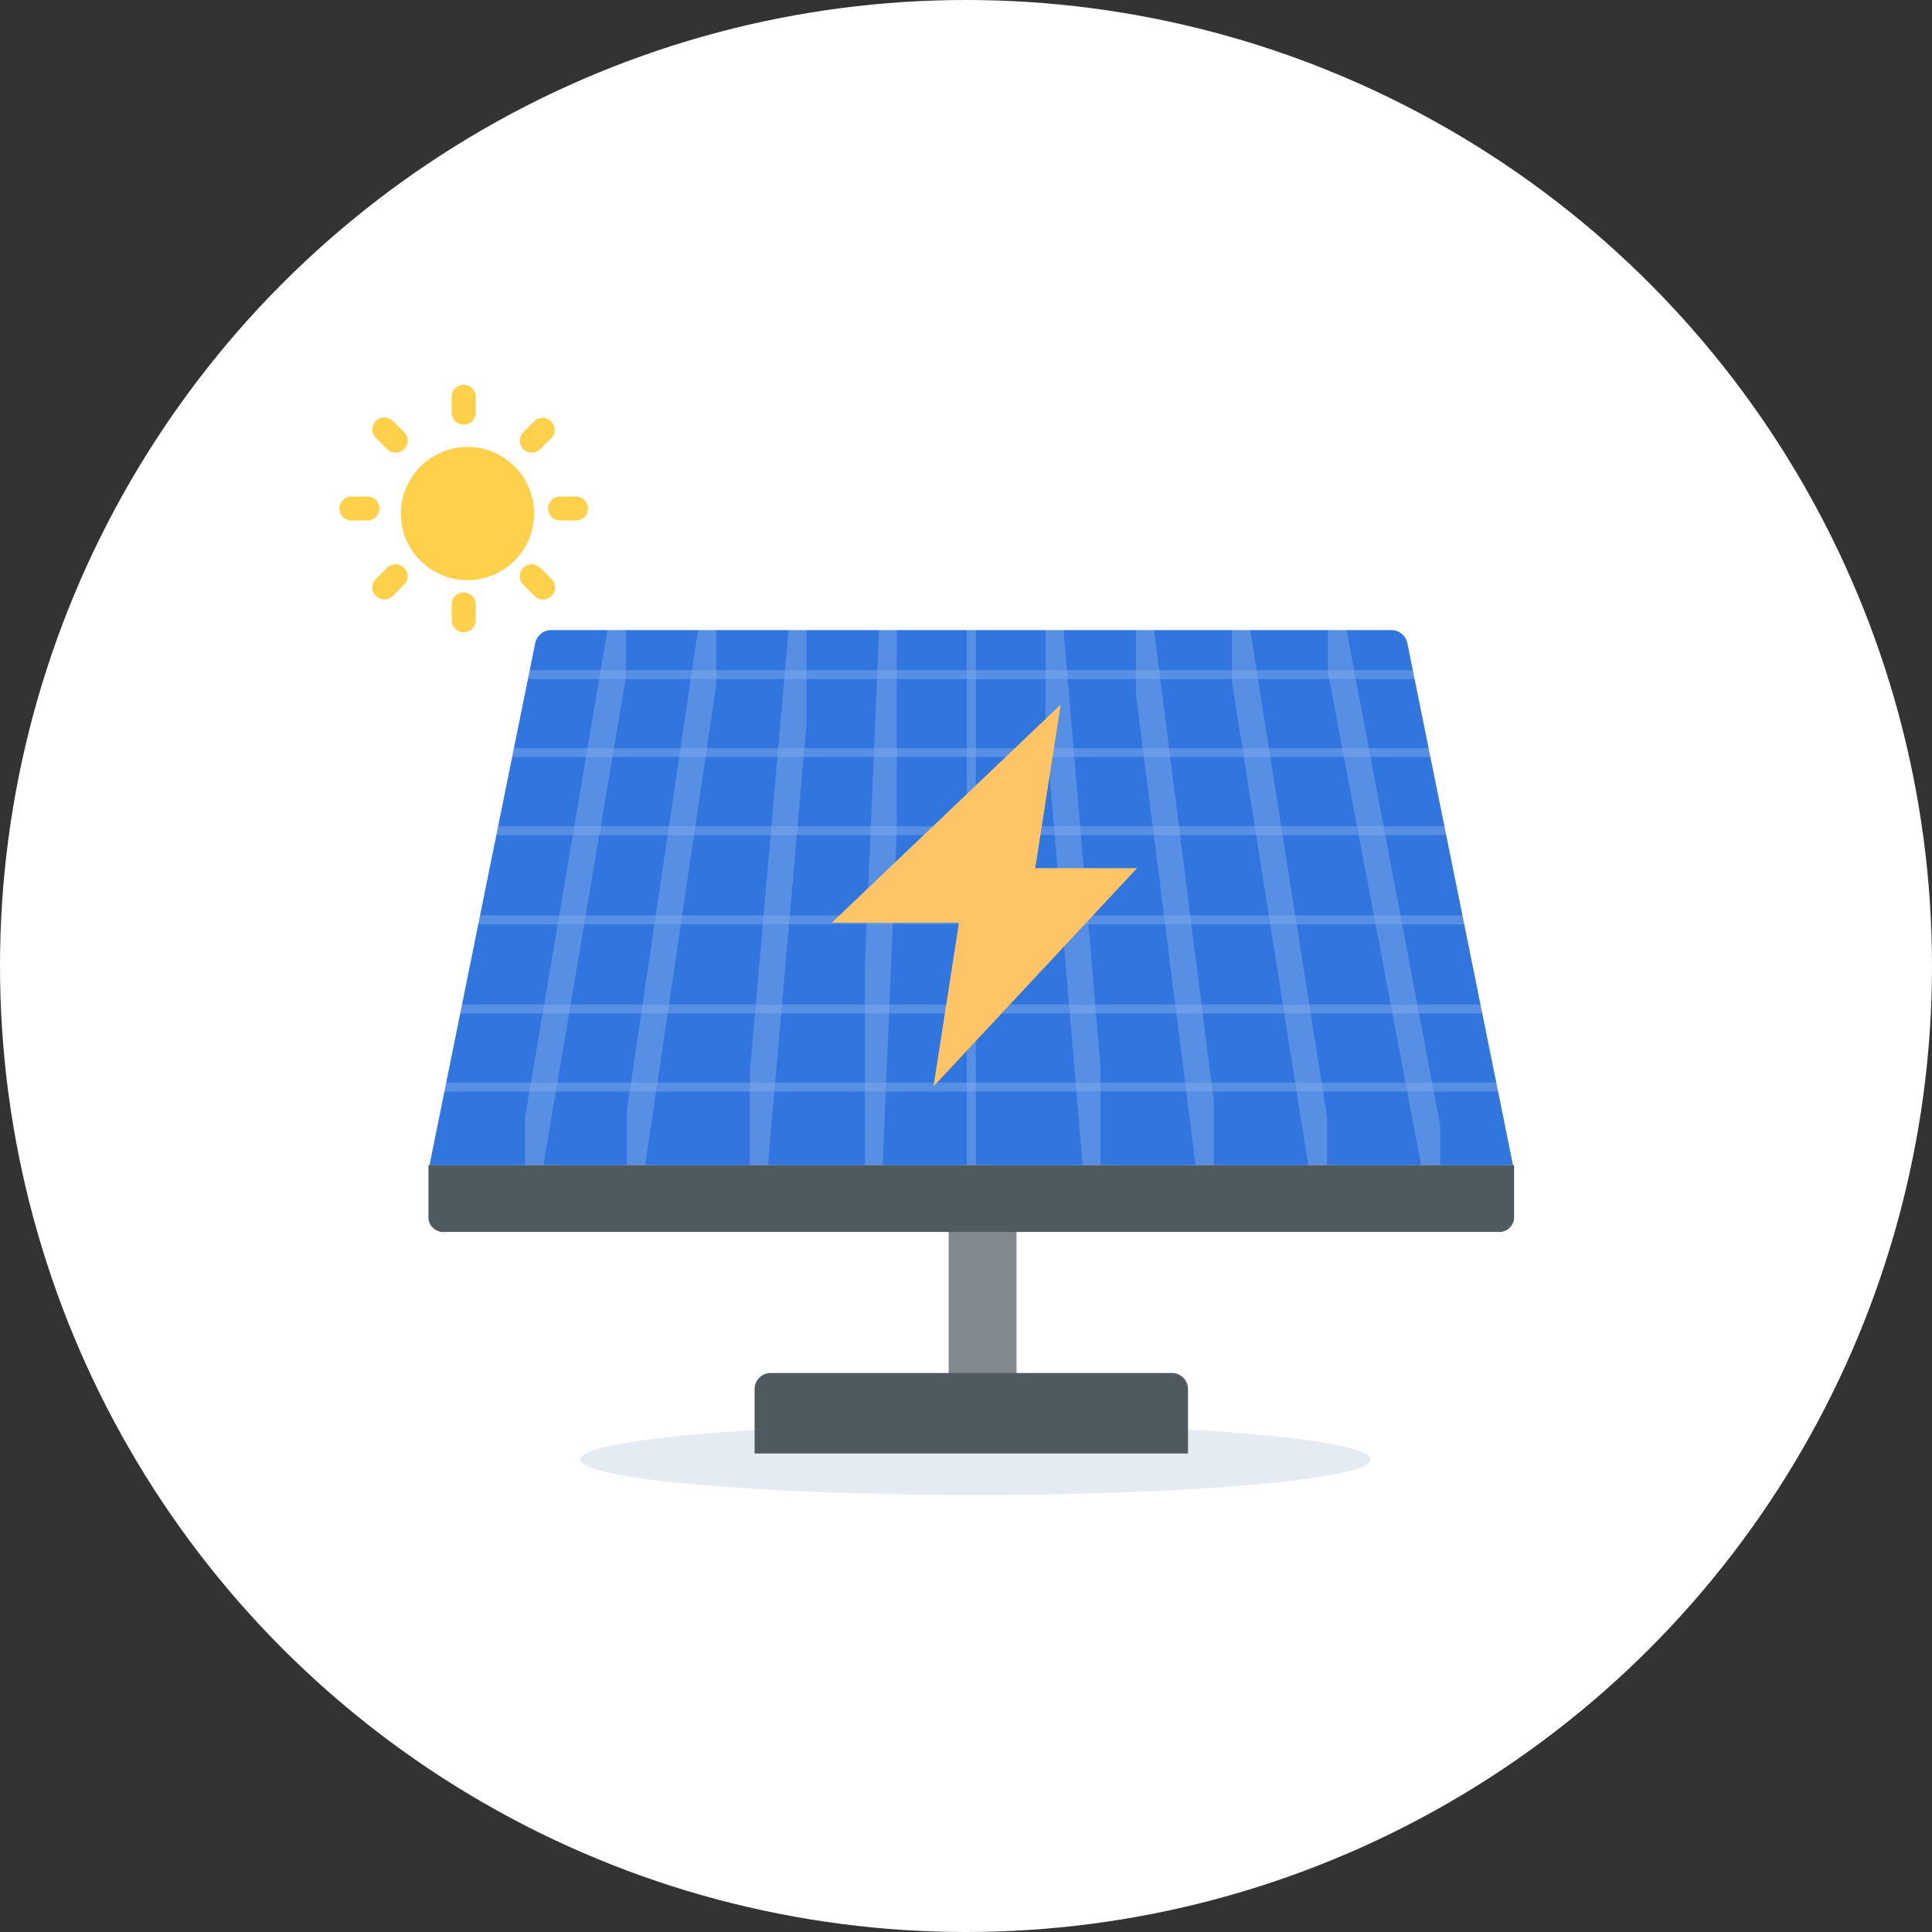 <svg xmlns="http://www.w3.org/2000/svg" xmlns:xlink="http://www.w3.org/1999/xlink" width="74" height="74" viewBox="0 0 74 74"><rect x="0" y="0" width="74" height="74" fill="#333333" stroke="none"/><defs><clipPath id="a"><rect width="44.995" height="42.522" fill="none"/></clipPath><clipPath id="b"><path d="M26.841,118.361c0,.751,6.775,1.361,15.131,1.361s15.131-.609,15.131-1.361S50.329,117,41.972,117s-15.131.609-15.131,1.361" transform="translate(-26.841 -117)" fill="none"/></clipPath><linearGradient id="c" x1="-0.312" y1="0.636" x2="-0.301" y2="0.636" gradientUnits="objectBoundingBox"><stop offset="0" stop-color="#f8fcff"/><stop offset="1" stop-color="#e4ebf2"/></linearGradient><clipPath id="e"><path d="M14.69,27.617a.627.627,0,0,0-.608.513L10.036,48.111h41.5L47.492,28.129a.627.627,0,0,0-.608-.512Z" transform="translate(-10.036 -27.617)" fill="none"/></clipPath><linearGradient id="f" x1="-0.083" y1="1.616" x2="-0.075" y2="1.616" gradientUnits="objectBoundingBox"><stop offset="0" stop-color="#65a1db"/><stop offset="1" stop-color="#3176de"/></linearGradient><clipPath id="h"><rect width="41.061" height="21.01" fill="none"/></clipPath><clipPath id="i"><rect width="3.861" height="20.884" fill="none"/></clipPath><clipPath id="j"><rect width="3.422" height="20.878" fill="none"/></clipPath><clipPath id="k"><rect width="2.175" height="20.982" fill="none"/></clipPath><clipPath id="l"><rect width="1.224" height="20.967" fill="none"/></clipPath><clipPath id="m"><rect width="2.104" height="20.86" fill="none"/></clipPath><clipPath id="n"><rect width="0.344" height="20.953" fill="none"/></clipPath><clipPath id="o"><rect width="2.983" height="20.872" fill="none"/></clipPath><clipPath id="p"><rect width="3.642" height="21.002" fill="none"/></clipPath><clipPath id="q"><rect width="4.3" height="21.01" fill="none"/></clipPath><clipPath id="r"><rect width="41.061" height="0.34" fill="none"/></clipPath><clipPath id="s"><rect width="40.078" height="0.34" fill="none"/></clipPath><clipPath id="t"><rect width="39.639" height="0.34" fill="none"/></clipPath><clipPath id="u"><rect width="39.08" height="0.34" fill="none"/></clipPath><clipPath id="v"><rect width="38.293" height="0.34" fill="none"/></clipPath><clipPath id="w"><rect width="37.736" height="0.34" fill="none"/></clipPath><clipPath id="x"><path d="M54.841,44.359h4.872l-.975,6.269,7.795-8.359h-3.9L63.61,36Z" transform="translate(-54.841 -36)" fill="none"/></clipPath><linearGradient id="y" x1="-0.814" y1="1.748" x2="-0.796" y2="1.748" gradientUnits="objectBoundingBox"><stop offset="0" stop-color="#ffdeb3"/><stop offset="1" stop-color="#ffc466"/></linearGradient></defs><g transform="translate(2303 4721.301)"><circle cx="37" cy="37" r="37" transform="translate(-2303 -4721.301)" fill="#fff"/><g transform="translate(-2290 -4706.563)"><g clip-path="url(#a)"><g transform="translate(9.23 39.801)"><g clip-path="url(#b)"><rect width="29.997" height="10.092" transform="translate(-0.659 0.167) rotate(-14.321)" fill="url(#c)"/></g></g><g clip-path="url(#a)"><rect width="2.599" height="7.685" transform="translate(23.336 31.595)" fill="#818a91"/><path d="M62.843,114.35h-16.6v-2.467a.618.618,0,0,1,.621-.615H62.222a.618.618,0,0,1,.621.615Z" transform="translate(-30.34 -73.417)" fill="#4f5a60"/></g><g transform="translate(3.451 9.395)"><g clip-path="url(#e)"><rect width="41.503" height="20.494" transform="translate(0 0)" fill="url(#f)"/></g></g><g clip-path="url(#a)"><g transform="translate(3.672 9.196)" opacity="0.393"><g clip-path="url(#h)"><g transform="translate(3.439 0.003)" opacity="0.464" style="isolation:isolate"><g clip-path="url(#i)"><line y1="20.492" x2="3.465" transform="translate(0.198 0.196)" fill="none" stroke="#fff" stroke-linecap="square" stroke-width="1"/></g></g><g transform="translate(7.341 0.006)" opacity="0.464" style="isolation:isolate"><g clip-path="url(#j)"><line y1="20.492" x2="3.032" transform="translate(0.195 0.193)" fill="none" stroke="#fff" stroke-linecap="square" stroke-width="1"/></g></g><g transform="translate(12.044 0.014)" opacity="0.464" style="isolation:isolate"><g clip-path="url(#k)"><line y1="20.613" x2="1.803" transform="translate(0.186 0.184)" fill="none" stroke="#fff" stroke-linecap="square" stroke-width="1"/></g></g><g transform="translate(16.453 0.021)" opacity="0.464" style="isolation:isolate"><g clip-path="url(#l)"><line y1="20.613" x2="0.866" transform="translate(0.179 0.177)" fill="none" stroke="#fff" stroke-linecap="square" stroke-width="1"/></g></g><g transform="translate(23.377 0.015)" opacity="0.464" style="isolation:isolate"><g clip-path="url(#m)"><line x1="1.733" y1="20.492" transform="translate(0.186 0.184)" fill="none" stroke="#fff" stroke-linecap="square" stroke-width="1"/></g></g><g transform="translate(20.359 0.028)" opacity="0.464" style="isolation:isolate"><g clip-path="url(#n)"><line y1="20.613" transform="translate(0.172 0.17)" fill="none" stroke="#fff" stroke-linecap="square" stroke-width="1"/></g></g><g transform="translate(26.836 0.009)" opacity="0.464" style="isolation:isolate"><g clip-path="url(#o)"><line x1="2.599" y1="20.492" transform="translate(0.192 0.19)" fill="none" stroke="#fff" stroke-linecap="square" stroke-width="1"/></g></g><g transform="translate(30.514 0.004)" opacity="0.464" style="isolation:isolate"><g clip-path="url(#p)"><line x1="3.249" y1="20.613" transform="translate(0.196 0.194)" fill="none" stroke="#fff" stroke-linecap="square" stroke-width="1"/></g></g><g transform="translate(34.192)" opacity="0.464" style="isolation:isolate"><g clip-path="url(#q)"><line x1="3.899" y1="20.613" transform="translate(0.2 0.198)" fill="none" stroke="#fff" stroke-linecap="square" stroke-width="1"/></g></g><g transform="translate(0 17.532)" opacity="0.464" style="isolation:isolate"><g clip-path="url(#r)"><line x2="40.718" transform="translate(0.172 0.17)" fill="none" stroke="#fff" stroke-linecap="square" stroke-width="1"/></g></g><g transform="translate(0 14.543)" opacity="0.464" style="isolation:isolate"><g clip-path="url(#s)"><line x2="39.734" transform="translate(0.172 0.17)" fill="none" stroke="#fff" stroke-linecap="square" stroke-width="1"/></g></g><g transform="translate(0 11.128)" opacity="0.464" style="isolation:isolate"><g clip-path="url(#t)"><line x2="39.295" transform="translate(0.172 0.17)" fill="none" stroke="#fff" stroke-linecap="square" stroke-width="1"/></g></g><g transform="translate(0 7.712)" opacity="0.464" style="isolation:isolate"><g clip-path="url(#u)"><line x2="38.736" transform="translate(0.172 0.17)" fill="none" stroke="#fff" stroke-linecap="square" stroke-width="1"/></g></g><g transform="translate(0 4.723)" opacity="0.464" style="isolation:isolate"><g clip-path="url(#v)"><line x2="37.949" transform="translate(0.172 0.17)" fill="none" stroke="#fff" stroke-linecap="square" stroke-width="1"/></g></g><g transform="translate(0 1.735)" opacity="0.464" style="isolation:isolate"><g clip-path="url(#w)"><line x2="37.392" transform="translate(0.172 0.17)" fill="none" stroke="#fff" stroke-linecap="square" stroke-width="1"/></g></g></g></g><path d="M50.88,90.419H10.54a.575.575,0,0,1-.622-.511V87.857H51.5v2.051a.575.575,0,0,1-.622.511" transform="translate(-6.507 -57.97)" fill="#4f5a60"/><path d="M9.42,7A2.551,2.551,0,1,1,6.841,9.551,2.565,2.565,0,0,1,9.42,7" transform="translate(-4.488 -4.619)" fill="#ffd049"/><path d="M12.964,1.526a.458.458,0,0,1-.459-.458V.458a.459.459,0,0,1,.919,0v.611a.458.458,0,0,1-.459.458" transform="translate(-8.205)" fill="#ffd049"/><path d="M4.556,5.033A.459.459,0,0,1,4.231,4.9L3.8,4.466a.456.456,0,0,1,0-.647.461.461,0,0,1,.65,0l.434.432a.458.458,0,0,1-.325.781" transform="translate(-2.403 -2.432)" fill="#ffd049"/><path d="M1.074,13.5H.459a.457.457,0,1,1,0-.915h.615a.457.457,0,1,1,0,.915" transform="translate(0 -8.303)" fill="#ffd049"/><path d="M4.122,21.559a.458.458,0,0,1-.325-.781l.434-.432a.461.461,0,0,1,.65,0,.456.456,0,0,1,0,.647l-.434.432a.459.459,0,0,1-.325.134" transform="translate(-2.403 -13.336)" fill="#ffd049"/><path d="M12.964,24.9a.458.458,0,0,1-.459-.457v-.612a.459.459,0,0,1,.919,0v.612a.458.458,0,0,1-.459.457" transform="translate(-8.205 -15.421)" fill="#ffd049"/><path d="M20.977,21.559a.459.459,0,0,1-.325-.134l-.434-.432a.456.456,0,0,1,0-.647.462.462,0,0,1,.65,0l.434.432a.458.458,0,0,1-.325.781" transform="translate(-13.177 -13.336)" fill="#ffd049"/><path d="M24.3,13.5h-.614a.457.457,0,1,1,0-.915H24.3a.457.457,0,1,1,0,.915" transform="translate(-15.237 -8.303)" fill="#ffd049"/><path d="M20.543,5.033a.458.458,0,0,1-.325-.781l.434-.432a.459.459,0,0,1,.65.647l-.434.432a.459.459,0,0,1-.325.134" transform="translate(-13.177 -2.432)" fill="#ffd049"/></g><g transform="translate(18.859 12.246)"><g clip-path="url(#x)"><rect width="18.748" height="18.575" transform="translate(-7.365 7.957) rotate(-47.524)" fill="url(#y)"/></g></g></g></g></g></svg>